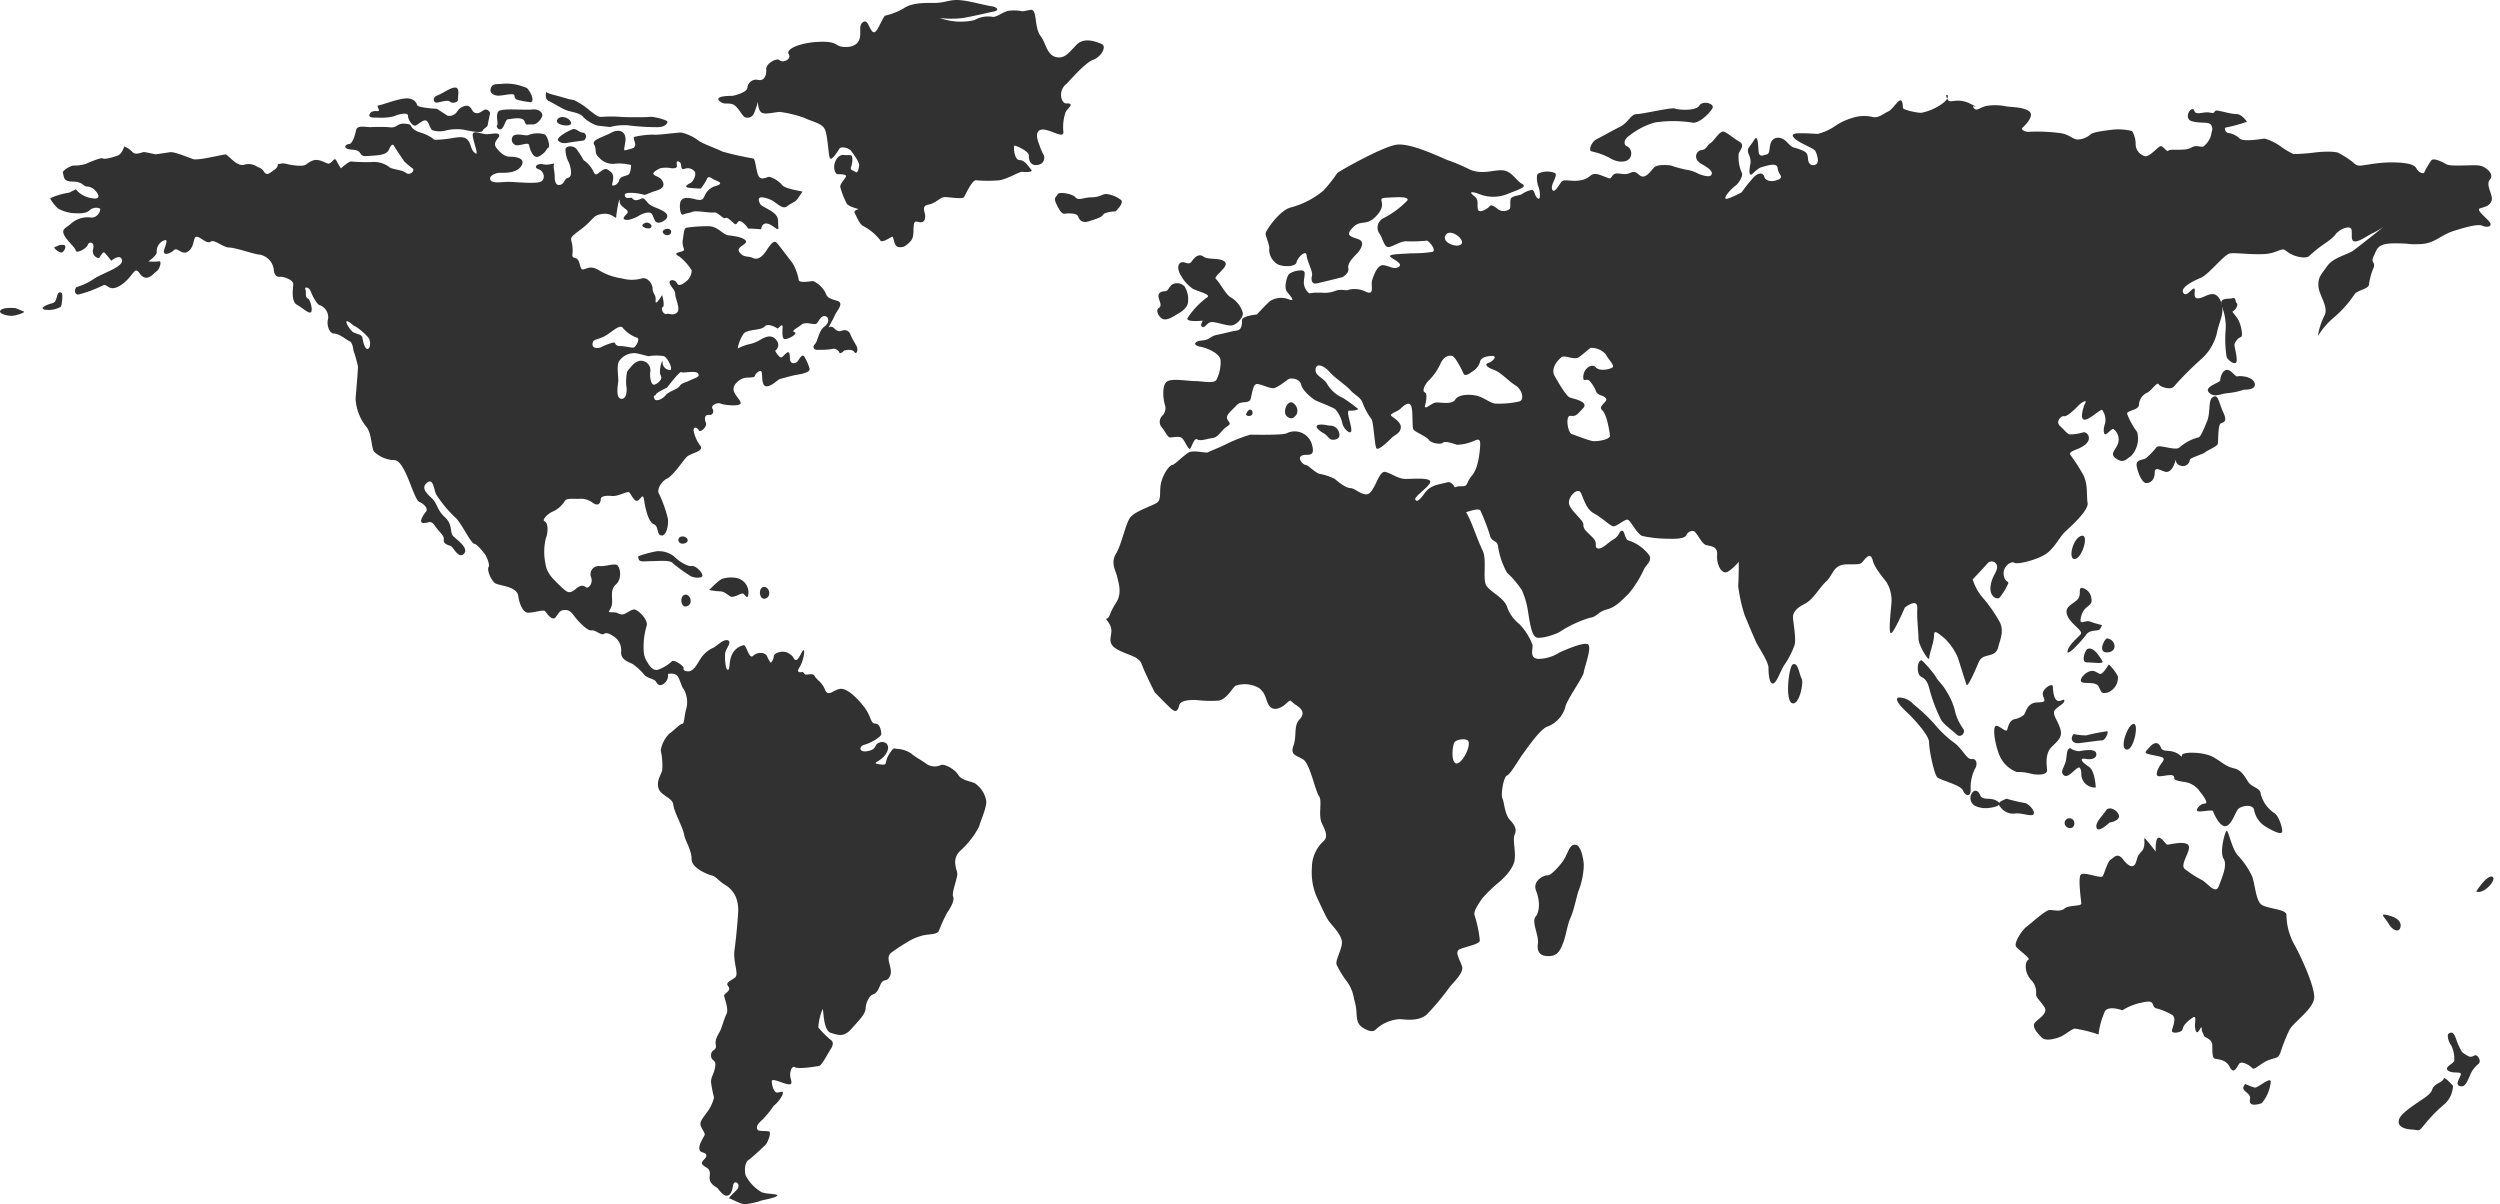 <svg width="382" height="184" viewBox="0 0 382 184" fill="none" xmlns="http://www.w3.org/2000/svg"><path d="M9.383 44.721c-.914-.361-.446 1.393-1.361 1.605-.915.213-2 .755-1.266.968.87.17 1.774.02 2.542-.425.181-.33.362-2.041.085-2.148zm-7 2.36c-1.064-.106-2.18 0-2.362.425-.18.425 1 .755 1.724.755.723 0 2.18-.542 1.915-.648l-1.277-.532zm6.001-9.344c-.362.128.638.861 1 .861.361 0 1-1.18.276-1.18-.723 0-.362 0-1.276.32z" fill="#323131"/><path d="M11.575 28.925l.543.542a4.151 4.151 0 002.276.86c.82.107.82-.541.181-1.18a1.745 1.745 0 00-1.372-.648c-.543-.106-.628-.754-2.128-.754s-1.277-.85-1.458-1.287c-.18-.435 1.394-1.265 1.756-1.158a6.122 6.122 0 001.702-.245s2.362-1.063 2.639-.85c.276.212 1.638-.213 2.276-.436.639-.223 1-1.393 1-1.393.477.197.908.49 1.266.861.458.532 1.458 0 1.735 0 .276 0 1.776.351 1.776.351l2.202-.33c.734-.106 2.841.84 3.575 1.064.734.223 4.543-.723 4.915-.723.373 0 1.713 1.924 2.851 1.573a2.31 2.31 0 012.054.35 1.586 1.586 0 011 .756c.447.648.904.106 1.543-.32.638-.424.542-.87.542-.87l.553-.097c.543-.116.905.213 2.447.32 1.543.106 1.192-.32 2.277-.755 1.085-.436 2.128.531 2.553.435.426-.095.82-.967 1.064-.542.245.425.734 1.286.734 1.286s1.181-1.063 1.543-1.063c1.026.09 2.056.122 3.085.096a3.96 3.96 0 012.65.66c.542.541 1.904.424 2.638.967.734.542 1.447-.426 1.064-.649-.446-.325-.869-.68-1.266-1.063 0 0-1.373-1.977-1.554-2.35-.18-.371-.447-.318-.819.543-.372.861-1.723.85-3.277.967-1.553.117-.542-.86-2.266-.967-1.723-.106-1.064-.861-.553-.861.51 0 .915-1.286 1.064-2.041.149-.755.82-.648 2.128-.542a26.447 26.447 0 012.904 0c1.277.223 1.192-.638 2.458-.532 1.266.107.638.32 1.361.861.724.542 1.192.425 2.192.968 1 .542.638.531 1.064.637a17.51 17.51 0 002.915-.318c.904-.107 1.638-.213 2.128.425.49.638.372 1.403 1.064 1.934.691.532-.373-1.934-.373-2.785 0-.85 1.277-.117 2.128-.117.851 0 1.724-.319 1.915.117.192.436-1.191 1.063-.372 2.041.819.978 1.372 1.287 2.127 1.287.756 0 2.362.212 1.639 1.392-.724 1.18-2.639 1.063-3.277 1.063-.638 0-1.723.436-1.457 1.063.266.628 1.734.32 2.734.32s4.096.329 4.904 0c.809-.33.639-1.606-.266-1.925-.904-.319-.18-.967.724-.755.904.213 1.82-.33 1.638 0-.18.33.096 1.063.096 1.935 0 .872.277 1.393.904 1.18.628-.213.532-.925 1.16-1.063.628-.138.479-1.329.117-2.296a4.41 4.41 0 01-.543-2.041c.086-.542 1.064-.649 1.639-.117a13.91 13.91 0 011.127 1.754 4.722 4.722 0 011.458 1.616c.362.86.457.637 1.18.106.724-.531.916-.436 1.554.106.639.543.181 1.605.181 1.935 0 .33.904 0 1.064-.648.16-.649.915-.638 1.372-.861.458-.224.447-1.5.447-1.5a7.338 7.338 0 00-2.362-.212 2.737 2.737 0 01-2.457-.861c-.904-.755-.362-1.297-.82-2.041-.457-.744 1.458-1.18 2.639-1.828 1.18-.649 2.362-.213 2.128 1.392-.234 1.605-.458 1.403.904 1.063 1.362-.34-.085-1.722.553-1.828.926-.21 1.87-.32 2.82-.33.542.117 3.542-.319 4.255-.319a6.914 6.914 0 012.724 1.287c.819.542 3 1.286 3.553 1.615a46.79 46.79 0 004.724 1.063c.362.107.362 1.393.734 2.467.372 1.073 1.362.33 1.723.33a4.177 4.177 0 012 1.285c.362.532 3.096.968 3.096.968s-.638.956-.904 1.286c-.266.33-.915.532-1.457.967-.543.436-1.181-.106-1.915-.648-.735-.542-2.001-.861-2.277-.649-.277.213-.085.649.096.979.18.33 1.361.744 2.127 1.392.766.648.543 1.286.628 2.126.085.84-.723-.33-1.638-.542-.915-.213-.99.861-.99.861s-1.191-.106-1.734-.106c-.542 0 0 0-1-.861s-.819.542-1.362.106c-.542-.436-1.064-1.063-1.372-.85-.309.212-1.181-.968-1.724-.861-.542.106-2.734-.33-3.276-.107-.543.224-1 .213-1.458.425-.457.213-.638-1.498-.362-2.04.277-.543.915-.638 2.128-.32 1.213.32 1.277 0 1.543-.542a2.592 2.592 0 011.819-1.498c1.277-.436-.085-.755-.457-.968-.373-.212-.82-.648-1.064 0a6.77 6.77 0 01-.915 1.393s-.724 0-1.724-.107c-1-.106-.276-.531.181-.754.458-.224 1-1.5.543-1.818a1.32 1.32 0 00-1.458-.33c-.819.224-.266-.754-.819-1.063-.553-.308-.362.223-.362.649 0 .425-.819.319-.819.319a4.515 4.515 0 00-1.723 0c-.458.223-1.277.648-1 .967.276.319 1.18.33 1.457 1.286.277.957-1.192 1.19-1.458 1.297l-1.372.532a8.516 8.516 0 00-2-.32c-.904 0-1.181.107-1 .532.18.425.638.213.915.213.276 0 .266.542 1.064.33.798-.213.638-.543 1.372.318.734.861 1.458.755 2.639 1.51 1.181.755-.234 1.658-.873 1.658-.638 0-.638-.638-1-1.286s-1.82.106-1.82.106a5.164 5.164 0 01-1.818.755c-.639 0-1.064-.106-.277-.861s-1.032-.914-1.032-1.988c0-1.074-.521 1.828-.521 2.37 0 .543-.575-.648-2.128-.435-1.553.212-1.277.86-3.277 2.36-2 1.499-1.479 1.158-1.298 2.551.181 1.393-.34 1.637.479 1.85.82.212.543 1.828 1.18 1.722.64-.107 1.065-.649 2.373.106a9.005 9.005 0 003.5 1.254 5.632 5.632 0 003.118 0c.819-.212 1.606.83 1.606 1.584 0 .755.553.861.458 1.829-.096.967 1-.861 1-.861s.457 1.616.096 1.828c-.362.213.085 1.18.542 1.063.458-.117 1.064.32 1.638-.223.575-.542-.276-2.126-.276-2.785 0-.66-.543-.968-.819-1.616-.277-.648.734-.755 1.064-.106.329.648 1 .106 1.638-.426.394-.404.619-.944.628-1.51a7.965 7.965 0 00-1.905-2.125c-.819-.425-.457-.532.362-.755.819-.223 0-.531.181-1.711.181-1.18.181-1.935.638-1.935a22.388 22.388 0 013.458-.213c1.362.107 2 1.287 2.915 1.393.915.106 2.362.319 2.638.861.277.542-1.617.872-.978 1.733.638.86 1.34.52 1.978.84.639.318 1.362.106 2.181-1.18.82-1.287 1.181-1.393 1.458-1.18.277.212 2 2.572 2.458 3.114.482.813.814 1.706.978 2.637.096.531 1.841.159 2.203.159a4 4 0 011.904 1.828c.191.638.553.85 1.734 1.18 1.181.33 0 1.5-.277 2.127-.276.627-.446.86-.819 1.605-.372.744 0 0 .458.319.457.318.638.754 1.361.542a.964.964 0 01.84-.008.963.963 0 01.522.656c.277.638.639 1.18.915 1.712.277.531 0 1.403-.362.86-.361-.542-1.542-.212-1.542-.212s-.553.638-.734.319a.947.947 0 00-1.181-.532c-.663.091-1.332.127-2 .107-.734.106-1-.436-.553-.861.446-.425.553-2.041 1.457-2.69.904-.648.638-1.605 0-1.605s-.904.967-1.266 1.18c-.362.213-1.617-.393-2.245.138-.627.532-1.67.936-1.064 1.148.607.213-.915 1.063-1.457 1.063-.543 0-.362-1.392-.362-1.934s-.734.33-.734.33-1.447-.968-2-.33c-.553.637-2.511.372-3.192 1.063-.48.69-.8 1.477-.936 2.306a7.904 7.904 0 011.628-.637 5.208 5.208 0 001.915-.755c.904-.532 1.819-.744 2.457.223a1.052 1.052 0 01.021 1.2 1.07 1.07 0 01-.297.299c.169.37.416.7.723.967.372.213.458-.212 1.064-.648.606-.436.362.86.553 1.286.192.425.819.436 1.181-.106.362-.542.628-.957.904-.638a7.44 7.44 0 01.82 1.818c.276.755-1.905.978-2.277 1.063-.372.085-2.128.531-2.362.638-.234.106-1.181 1.063-1.915 1.063s-.628-1.287-.723-2.041c-.096-.755-1 .106-1.064.436-.064.329-.905.212-1.543.318-.638.107-1.723.861-1.723 1.712 0 .85 1.276 1.786 1.064 2.222-.213.435-2.384.255-3.011 0-.628-.255-1.554.319-1.277.754.277.436.085 1.063-.543.968-.627-.096-.734.638-.457 1.18.277.542-.819 1.605-1.064 1.18-.245-.426-.819-.649-.819 0 .16.87.524 1.69 1.064 2.391.542.861-1.532 1.063-2.128 1.69-.596.628-2.064 2.85-2.968 3.275-.905.425-1.671 1.775-1.224 2.37a19.194 19.194 0 011.277 3.54c.277.755-.096 2.902-.915 2.796-.819-.106-.362-1.392-1.18-1.722-.82-.33-1.267-2.307-1.458-3.55-.192-1.244-.362-.543-.905-.107-.542.436-1.064-.86-1.362-1.18-.297-.319-1.627.627-2.712.521-1.086-.106-1.66.117-1.66.447 0 .329-.181 1.286-1.181.637a2.917 2.917 0 00-2.181-.638c-1 0-1.915-.116-2.128.32a4.318 4.318 0 01-1.819 1.605c-.638.223-1.82 1.297-1.266 1.51.553.212.543 1.721.18 2.572a8.762 8.762 0 00-.063 3.88c.18 1.51 1.277 2.466 2.277 3.433 1 .968 1.362 1.297 2.362.436 1-.86 1.361-.33 1.638-.213.276.117 1-.542.723-1.509a1.252 1.252 0 011.15-1.775c.819.117 2-.32 2.638-.213.638.106 1 2.126 0 3.008-1 .883-.458 2.127-.638 3.115-.181.989-.937 1.159.042 1.159.979 0 .723.212 1.362.319.638.106 1.276-.638 1.915-.744.638-.107 2.266 1.605 2 2.466a10.984 10.984 0 00-.457 3.763c0 .697.224 1.374.638 1.935.18.425.904 1.392 1.723.967a5.822 5.822 0 001.915-1.19c.277-.426 2 .754 1.82 1.063-.181.308.638.637 1.18.318.543-.318.82-.861 1.362-1.722a4.488 4.488 0 011.915-1.722c.458-.106 1.543-1.392 2.277-1.18.734.213-.277 1.297-.372 1.935-.096.638 0 2.477.372 2.583.372.106.181-1.297.628-2.264a2.577 2.577 0 011.83-1.499c.446 0 .808 2.254 1.446 1.616.639-.638 1.915-.542 2.128.106.141.345.327.671.553.968a1.54 1.54 0 00.458-.968c0-.542 1.447-1.063 2.362-.436.915.628.542.861 1 .968.457.106.904-1.393 1.181-1.5.276-.105 0 1.712-.639 2.68-.638.967.543.648.543.648l.277.319c.276.33 1.18-.319 1.542.33.362.648 1.064.85 1.553 2.041.49 1.19 1.171.127 2.256-.085 1.085-.213 2.66 1.371 3.745 2.763 1.085 1.393.936 2.53 1.691 2.53.756 0 .915 1.18.915 1.606 0 .425-1.638 1.392-2.553 1.615-.915.224-.904 1.287.553.968 1.458-.319.809-.968 1.724-1.297.915-.33 1.819.436 1 1.722s-2.458 1.393-1 1.605c1.457.213.638-.212 1.457-1.499.819-1.286.724-.861 1.277-.861a4.254 4.254 0 012.181.755c.457.425 1.628 1.063 2.362 1.605a2.23 2.23 0 002.128.106c.542-.212 2.127.649 2.638 1.51.511.861 1.915.967 2.543 1.286a4.095 4.095 0 011.734 2.69c.096 1.063-1 3.327-1.064 3.869a13.188 13.188 0 01-2.904 3.753c-1.362 1.286-.543 2.795-.458 3.433.085.638-.904 3.009-.638 3.551.266.542-.362 1.711-.905 2.466-.484.904-.91 1.838-1.276 2.796-.362.638-1.543.425-2.639.744a8.592 8.592 0 00-1.638.648 29.884 29.884 0 00-3 1.935c-1.064.861.361 2.36-.181 3.54-.543 1.18-.99.127-1.543 1.52-.553 1.393-.915 1.169-1.372 1.488a3.184 3.184 0 00-.819 2.041c-.086.861-1 1.722-2.128 3.009-1.128 1.286-1.915 1.063-3.192.648-1.277-.414-1.064-4.082-1.276-3.55a8.562 8.562 0 00-.628 2.721 12.83 12.83 0 001.904 1.903c.458.319.362.85 0 1.392-.362.543-1.362 2.477-1.734 2.573-.372.096-3.192.542-3.724.223-.532-.319-.819.755-.734 1.393.085.638.554 1.392-.447 1.18-1-.213-2.372-.968-2.372-.426 0 .543.277 1.712.819 1.712.543 0 1.064-.425.819.329a4.81 4.81 0 01-1.361 1.712 15.046 15.046 0 01-1.724 2.126c-.915.755-.915 1.18-.734 1.51.181.329 1.543.106 1.819.318.277.213-.276 1.723-.638 2.041-.362.319-1.904 1.829-2.543 2.254-.638.425-.638 1.722-.457 2.371a6.307 6.307 0 002.457 2.572c.82.319 2.543.213 2.362.532-.181.319-2.128.648-2.447.754-.797.281-1.626.463-2.468.543-.723 0-2.128-.861-2.362-.861-.234 0 .192-.436 1.064-1.287.872-.85-.362-1.828-.542-.648-.181 1.18-.554 1.499-1.001 1.499-.446 0-1.063-.744-1.276-1.063-.213-.319-1.458-.638-1.277-1.924.181-1.287-.542-1.191-1.064-1.723-.521-.531.724-.967.543-1.509-.181-.542-1-.213-1.064-.967-.064-.755.734-1.818.819-2.126.085-.309-.542-.968-.638-1.51-.096-.542.372-1.063 1-1.935a5.951 5.951 0 001.064-2.253 18.21 18.21 0 01-.458-2.36c0-.861.458-1.18.639-2.36.18-1.18-.639-.755-.639-1.722 0-.968.915-.649.734-1.605-.181-.957.447-1.616.724-2.265.276-.648.542-1.711.915-2.466.372-.755-.373-2.466-.373-2.796 0-.329 1.181-.744.639-1.392-.543-.649.478-.861 1.064-1.393.585-.531-.383-2.37-.107-4.252.277-1.882.543-5.315.543-5.592a5.438 5.438 0 00-.362-2.466 4.116 4.116 0 00-1.638-1.828c-.639-.319-1.458-1.297-1.915-1.393-.458-.095-3.192-1.063-3.192-2.519 0-1.456-.979-2.753-1.16-3.816-.18-1.063-1.542-3.445-1.638-4.518-.096-1.074-2-1.393-2.277-2.573-.276-1.18.405-1.945.585-2.7a10.343 10.343 0 00-.223-2.998 4.524 4.524 0 011.372-2.625c.543-.33 1.543-1.446 1.905-1.446.362 0 .276-1.191.638-2.371a3.963 3.963 0 00-.457-3.008c-.266-.213-.543-1.605-1-2.03-.458-.426-1.362-.224-1.362-.224a1.552 1.552 0 01-.639 1.51c-.819.531-1-.106-1.276-.436-.277-.33-1.266-.425-1.724-.967a8.52 8.52 0 00-1.734-1.606c-.542-.329-1.872-.605-1.777-1.892a2.507 2.507 0 00-1.063-2.296c-.362-.223-1.064-.755-1.543-.436-.479.32-1.277-.638-1.915-.531-.638.106-1.904-1.287-2.362-1.829-.457-.542-.82-1.286-1.638-1.286-.82 0-.905.319-1.447 1.063-.543.744-1.373-.542-1.639-.86-.266-.32-1.606.212-2.606.212-1 0-1.458-2.052-1.49-2.466-.138-1.606-2.915-1.616-3.553-2.042-.638-.425-1.277-2.04-1-2.466.277-.425-.458-1.828-.458-1.828s-1.265-1.722-1.723-1.722c-.457 0-1.915-3.009-2.734-3.86a18.801 18.801 0 01-3.128-3.752c-.362-.967-.457-2.466-1.362-1.722-.904.744-.191 1.51.724 2.36.915.85.723 1.722 2 2.902 1.277 1.18.723 2.37 1.277 2.902.553.532 2.457 1.829 1.638 2.69-.82.86-1.638-1.063-2.01-1.19-.373-.128-1.182-.32-1.065-.958.117-.637-.734-1.19-1.362-2.126-.627-.935-.915-.425-1.734-.425s-.085-1.18.362-1.722-.447-1.286-1-1.499c-.553-.212-1.309-2.764-2.021-4.273-.713-1.51-1.267-2.254-2.128-2.126a4.97 4.97 0 01-2.681-1.19c-.543-.437-.373-2.84-1.287-3.913a7.437 7.437 0 01-1.628-4.252c.085-1.18.361-4.188.361-4.943a19.282 19.282 0 00-.702-2.498c0-.319-.212-1.255-.574-1.36-.362-.107-1.543-1.17-2.362-1.17-.82 0-1.192-1.52-.915-2.275a1.998 1.998 0 00-1.202-2.041c-.458 0-1.181-1.403-1.458-2.126-.276-.723-1-.744-.819-.319.18.425-.085 1.18.362 1.393.447.212.819 1.934.457 2.126-.361.191-1.18-.638-2.128-1.18-.946-.542-.542-2.68-.542-3.19 0-.51-1.277-1.062-1.82-1.062-.542 0-1.063.106-1.18-1.287a2.657 2.657 0 00-2.277-2.126c-.543 0-3.607-1.063-4.521-1.063-.915 0-2.298-1.329-2.841-.893-.543.436-1.553-.755-2.128-.755-.574 0-.255 1.468-1.255 2.212-1 .744-1.66-.702-2.203-.17-.542.531-1.904 1.063-1.457-.213.447-1.276.457-1.51-.266-1.18a1.818 1.818 0 00-.915 1.722c0 .532-1.277 1.393-1.277 1.393a8.082 8.082 0 001.639 0c.457-.107.096 1.18-.362 1.498-.457.32-1.064 1.18-1.82.968-.755-.213-.818-.968-1.276-1.063-.457-.096-.947 1.392-2.585 2.35-1.639.956-1.873-.416-2.5-.097a19.503 19.503 0 01-3.734 1.404c-.82.106-.639-1.18-.181-1.18a9.78 9.78 0 002.638-1.297c.458-.32 2.458-1.18 3-1.5.543-.318 1.458-.86 1.064-1.509-.393-.648-1.553.33-1.553.33s-.787-1.031-1.043-1.244c-.255-.212-.819.85-.819.85a1.064 1.064 0 01-.904-1.392c.266-1.18-.639-1.18-.82-.638-.18.542-1.712 1.393-1.84.861-.128-.531-1.457-1.605-1.82-2.466-.361-.861.362-.967 1.182-1.722a3.852 3.852 0 013-.85c1 .106 1.638-1.297 1.277-1.404a1.512 1.512 0 00-1.554.32c-.542.541-1.904.435-1.904.435a5.94 5.94 0 01-2.82-.69 5.017 5.017 0 01-1.276-1.606 10.788 10.788 0 012.915-.861l1-.51zm83.324 32.007c.904.117.904-1.392.819-1.828-.085-.436-.085-2.254.277-2.572.361-.32.819-1.244 1.819-1.404a1.45 1.45 0 011.519 1.06c.06.216.067.443.023.662-.095.968.181 1.935.543 1.935.362 0 1.458-.755 1.064-1.392-.394-.638.277-2.796.277-2.041a1.156 1.156 0 001.181 1.18c.457-.107-.458-2.042-1.064-2.127a7.381 7.381 0 00-2.128 0c-.277.107-1.82-.542-2.553-.435a2.78 2.78 0 00-2.128 1.297c-.362.86 0 2.466-.085 3.104-.085.637-.383 2.455.436 2.561zm5.096 0c.202.49 1.181.107 1.723-.542.543-.648 1.734-.85 2.128-1.392.394-.542.638-.425 1.543-.861.904-.436 1.638-.532 1.276-1.063-.361-.532-2.276 0-2.542-.213-.266-.212-2.192 2.36-2.192 2.36s-1.628.755-1.723 1.063c-.096.308-.49 0-.203.648h-.01zm-9.458-8.27c0 .585.904.649 1.447.319a8.518 8.518 0 011.734-.638c.362-.106.18.532 1 .532.82 0 1.82.319 2.128.223.308-.096 1.064-1.403.447-1.51a4.873 4.873 0 01-2.128-1.498c-.543-.649-1.82.86-3 1.392-1.181.532-1.628.32-1.628 1.18zm-37.343-3.54c-.744-.297.266 1.286.724 1.605.457.32 1.372.33 1.457.862.085.531.362 1.828.82 1.722.457-.107.457-1.287.095-1.722a9.138 9.138 0 00-2-1.723c-.234 0-.787-.638-1.096-.744z" fill="#323131"/><path d="M98.176 34.367c-.245.33 1.064.787 1.33.362.265-.425-.724-1.148-1.33-.362zm3.521.649c-.968.319-.064 1.148.543.86.606-.286.298-1.147-.543-.86zM56.45 17.55c-.128.436.543.425 1.33.425a7.975 7.975 0 002.436-.212c.362-.213 2.128-.723 2.128-.075 0 .649.723 1.648 1.149 1.5.425-.15 1.277-1.064 1.702-.713.426.35.479 1.223.905 1.435a3.62 3.62 0 002.127 0 7.102 7.102 0 012.734-.074c.66.149 2.607.574 2.788.149.18-.426.723-.51.787-.936.064-.425.362-1.796.362-1.796s-.362-.776-.968-.426c-.607.351-.798.574-1.34.426-.543-.15-.543-1.287-1.511-1.064-.969.224-1.16.85-1.458 1.138a1.426 1.426 0 01-1.213.361c-.245-.138-1.638-1.063-1.638-1.063s-2.915-.138-3.032-.574c-.117-.435-.607-1.148-1.937-.999-1.33.149-3.638 1.063-4.01 1.063-.373 0 .425.861-.054.861-.478 0-1.106-.074-1.287.574z" fill="#323131"/><path d="M66.759 14.616c-.702.266-.543 1.063-.064 1.063.479 0 1.702-.51 2.064-.149.362.362 1.277.075 1.213-.287-.064-.361.362-1.796-.362-1.86-.723-.064-1.755.797-2.851 1.233zm8.191-.936c-.095.511.48.936 1.214.936s2.298-.436 2.415-.074c.117.361 0 .638.798.787.556.133 1.122.228 1.691.287.49 0 .309-.936-.117-1.584-.425-.649-.308-.564-1.393-.925a7.178 7.178 0 00-2.958-.287c-.681.074-1.468-.139-1.65.86zm1.214 3.339c-.468.467 0 1.924-.192 2.073-.191.148.064.786.553.648.49-.138.724-1.51 1.064-1.51.34 0 2.245-.5 2.554.287.308.787.298.426 1.149.5.85.075 1.521-1 1.574-1.36.053-.362-.425-1.064-1.574-.925-1.15.138-4.692-.255-5.128.287zm2.245 3.752a.882.882 0 00.478 1.425c.67.074 1.82-.5 1.937-.064.117.436.553 2.36 1.638 1.711 1.085-.648 1.064-1.212 1.34-1.286.277-.074-.063-1.648-.542-2.01a3.769 3.769 0 00-2.49.075c-.425.224-1.702-.35-2.361.15zm6.851.638c.064.202.543.574 1.33.436.787-.138 1.936-.287 2.49-.362.553-.074.67-1.148 0-1.211-.67-.064-1.064-.723-1.628-.51-.564.212-2.34 1.147-2.192 1.647zm-.149-3.009c-.255.755 2.436 1.149 2.128.288-.309-.861-1.862-1.138-2.128-.287zm.447-3.646c-.766-.223-2.064-.5-2.064-.723 0-.223-.362 1.063.308 1.372.67.308 1.756.999 2.543 1.36.787.362 2.309.426 2.788 1.138a5.533 5.533 0 002.127 1.286l1.947.223a8.516 8.516 0 012.724-.265c1.527.199 3.066.295 4.606.287 1.16-.064 1.341-.5 1.458-.787.117-.287-2.128-.861-2.67-.787-.543.075-3.639.075-4.543 0a17.519 17.519 0 00-2.798 0c-.724.075-1.266-.574-1.82-.924a10.37 10.37 0 00-2.478-1.648c-.734-.106-.607-.106-2.128-.532zm76.089 14.894c-.244.478-.723.5-.244 1.498.478 1 .851 1.574 1.276 1.51.426-.064 1.883-.149 2.064.425.181.574.671 1.063 1.703.712 1.031-.35 1.872-.563 2.127-.999.256-.436 1.883-.5 1.883-.5s1.33-1.222.851-1.722a4.501 4.501 0 00-2.191-.924c-.543-.075-1.064.5-2.298.5s-2 .573-2.49 0c-.489-.575-2.5-.862-2.681-.5zm-51.673-14.181c.671.574 1.064.223 1.894.435.83.213 1.489 1.786 1.936 1.999a1.066 1.066 0 001.33-.425c.281-.624.505-1.271.67-1.935 0 0 0 1.435.66 1.712.66.276 2.33-.213 2.777-.139a17.5 17.5 0 013.766.936c.723.425 2.5.712 3 1.647.5.936.553 4.146.83 4.508.277.361 1.213-1.148 1.436-1.5.224-.35 1.394-.148 1.777.352s1.277 1.722 1.223 2.221c-.053.5-.223 1.287-.553 1-.33-.287-.894-.213-.67-.787.223-.574.33-1.786-.107-1.786h-.829s-.841-.287-1.394.787c-.553 1.073-.106 2.126.277 2.126s1.276 0 1.276.287-.936 1.148-.883 1.647a12.23 12.23 0 001 2.573c.213.361 1.383.723 1.713.787.33.063-.777.148-.5.648s.724 1.712 1.33 1.999a7.96 7.96 0 012.553 2.126c.224.563 1.554-.436 1.83-.51.277-.075.224 1.509 1 1.583.777.075 1.064-.149 1.724-.797.659-.648.489-1.499.553-2.126.064-.627 0-1.137.713-.925.713.213 1.064-.149 1.064-.86 0-.713-.66-1.574.5-1.787 1.159-.212 1.776-1.148 2.5-1.148.723 0 2.713.362 2.936 0 .224-.361 1.17-2.498 1.777-2.572 1.217.108 2.442.108 3.66 0 1.436-.277 3-1.35 3.489-1.287.49.064 1.724.075 1.33-.35-.394-.426-.947-1.446-1.777-1.446-.829 0-.978-2.211-.755-2.211.223 0 2.245.85 2.192 1.562-.054.713.329 1.648 1.446 1.361a1.067 1.067 0 00.893-1.15 1.061 1.061 0 00-.18-.498 10.797 10.797 0 01-.606-1.498c-.224-.5-.755-2.073.415-2.222 1.17-.15 3.351 1.499 3.298.361a6.98 6.98 0 01.33-3.008c.34-.649 1.064-1.063.67-1.287-.394-.223-.883.287-1.277-.786a2.123 2.123 0 01.777-2.296c.447-.425 2.777-3.19 4.053-3.657 1.277-.468 2.128-2.073 1.266-2.424-.861-.35-2.659-1.063-3.819.138-1.16 1.202-1.83 2.222-3.192 1.86-1.361-.36-1.532-2.253-2.287-3.188-1.064-1.414-.436-4.253-1.596-3.997l-1.17.212a6.228 6.228 0 00-2.202-.074c-1.064.287-1.83 1.063-2.458.903a4.109 4.109 0 00-2.681.51 9.4 9.4 0 01-5.319-.329c1.2.155 2.416.155 3.617 0 1.319-.223 3.543-.755 4.628-.978 1.085-.223.308-.69-.117-.776-1.405-.191-3.532-.872-5.213-.978-1.32-.085-2.128.393-3.49.436-1.692 0-3.702-.064-5.022.893-.868.488-1.804.846-2.776 1.063-.671.861-1.277 3.008-1.883 2.434-.607-.574-.724-1.998-1.5-1.424-.777.574 0 1.998-.724 3.008-.723 1.01-2.553.85-3.106.5-.554-.351-1.064-.649-3.32-.5-2.255.149-4.66 1-4.16 1.86.5.862-1 1.361-1.383.925-.383-.436-2.127.5-2.053 1.361.075.861-.277 1.86-1.223 1.648a1.344 1.344 0 00-1.497.654 1.35 1.35 0 00-.163.558c-.064.722-2.128 1.222-2.33 1.222-.202 0-2.883-.032-1.894.819zM97.537 84.989c-.095 1.063.82.754 1.915.754 1.096 0 3.001-.212 3.362.32a22.004 22.004 0 002.511 1.828c.447.425 1.904.531 2 .106.096-.425-1-1.616-1.638-1.51-.639.107-2-.743-2.724-1.498a3.82 3.82 0 00-2.638-.755c-.948.176-1.88.428-2.788.755zm6.639-3.009c-.83.107-.638 1.287.362 1.064 1-.224.457-1.18-.362-1.063zm.457 8.898c-.829.18-.638 2.126.362 1.743 1-.382.458-1.924-.362-1.743zm12.012-1.18c-.841.17-.639 2.126.362 1.743 1-.382.457-1.924-.362-1.743zm-8.277.446c.536.115 1.08.186 1.627.213.639 0 1.064.436 1.554.755.489.319 1.542-.425 1.904-.425.362 0 .819 1.286.915-.117a2.278 2.278 0 00-1.819-2.254 4.526 4.526 0 00-2.128.106c-.511.107-2.053 1.722-2.053 1.722zm76.227-21.037c.362-.213 1.82-.755 2.639-1.18a23.456 23.456 0 013.819-1.51c.362 0 4.915.107 5.554-.212a2.732 2.732 0 013.227.584c.267.287.469.628.592 1 .723 2.36-.819 1.424-1.543 1.85-.723.425.266 1.403.628 1.403s1.638 1.392 2.277 1.392a8.221 8.221 0 012.181.755s1.542 1.393 2.372 1.393c.83 0 2.203 1.669 3.107.595.904-1.074 1.34-3.285 2.255-3.062.915.224 1.915 1.064 3.096 1.064s3.362-.213 3.724.318c.362.532-2.458 2.36-2.277 2.796.181.436.553.32 1.468-.967.915-1.286 2.266-1.286 3.362-1.616 1.096-.33 1.639 1.722 1.819 2.36.181.638 1 1.828 1.639 3.189.638 1.36 1.266 3.327 2 4.826.734 1.499-.085 4.529.638 5.485.724.957 2.639 1.818 3.085 3.105a5.748 5.748 0 001.915 2.689 9.26 9.26 0 012.001 3.189c.085.638-.543 2.041.904 2.126a6.088 6.088 0 003.192-.967c.457-.213 4-1.829 4.457-1.18.458.648-.638 3.433-.723 4.188-.085.755-2.734 4.401-2.83 5.368a4.552 4.552 0 01-2.628 2.902c-1.064.213-3.096 3.19-3.83 4.189-.734.999-1.904 3.114-2.458 3.327-.553.213-.957 3.072-.691 3.497.266.426.33 2.414 1.149 3.275.819.861 1.064 1.498.723 2.253-.34.755.192 2.466 0 3.859-.191 1.393-1.723 2.796-2.127 3.189a22.623 22.623 0 00-2.82 2.69c-.734 1.063-1.361 2.041-1.181 2.572a18.67 18.67 0 01.809 3.87c-.085.648-2.5.978-3.192 1.403-.691.425.319 1.818.5 2.679.181.861-1.276 2.264-1.904 3.008a37.596 37.596 0 01-3.553 4.252c-1.181.967-2.884.776-4.064.67a5.852 5.852 0 00-3.575 1.477c-.458.543-1.064.436-2-.106-.936-.542-1-1.286-1.064-2.466a7.637 7.637 0 00-.362-1.935 5.981 5.981 0 00-1.064-2.679c-.598-.77-1.114-1.6-1.542-2.477-.458-.648.84-2.476.744-3.656-.095-1.18-1.659-2.573-2.127-3.328-.469-.754-1.373-2.785-1.735-3.54a9.463 9.463 0 01-.723-4.4 5.477 5.477 0 011.745-4.051c.723-.648.436-1.424-.202-2.721-.639-1.297.095-3.434-.458-4.188-.553-.755-1.383-4.943-2.394-5.592-1.01-.648-2.053-.638-1.51-2.126.542-1.488 0-3.008.904-3.976.904-.967.457-1.605-.543-2.253-1-.649-.638-.968-1.457-.213-.819.755-1.915 1.18-2.543.425-.628-.754-.457-1.934-1.638-2.795a4.344 4.344 0 00-3.543-.351c-.447.223-1.372 2.126-2.649 2.285a17.926 17.926 0 01-3.458-.106c-1.266 0-2.362.106-2.542.861-.181.755-.458 1.18-1.277.425-.819-.755-2.458-2.466-2.458-2.466s-1.51-2.966-1.968-4.252c-.457-1.286-2.032-1.329-3.755-2.296-1.724-.968-.734-2.041-.915-3.115-.181-1.074-1.064-1.51-.639-1.616.426-.106.373-.86 1.362-2.36.99-1.499.372-3.114.192-3.975-.181-.861-1.064-2.126-.192-3.54.873-1.414 1.49-4.73 2.213-5.592.723-.86 2.809-1.552 3.873-2.094 1.063-.542.372-1.924.915-3.54.542-1.616 1.361-2.36 1.638-2.36.277 0 1.287-1.063 2.362-1.828.798-.542 2.713.106 3.074-.096zm39.758 44.137c-.245-.468-1.819-.319-2.128.213-.308.531-.542 3.008.277 3.189.819.181 2.298-2.551 1.851-3.413v.011zm16.554 15.882c-1.149-.383-1.277 1.403-2.181 2.583-.904 1.18-1.915 2.126-2.277 2.041-.361-.085-2.362.744-1.734 2.36.628 1.616.553 3.189-.085 3.976-.638.786.543 2.891.362 4.082-.181 1.19.276 1.924 1.553 1.924s1.724-.532 2.266-1.924c.543-1.393.638-2.796 1.181-3.976.543-1.18 1-3.657 1.277-4.252.467-1.237.716-2.547.734-3.869-.096-1.223-.5-2.732-1.096-2.945zm33.023-27.596c-.596.308-1.202 5.474-.106 5.91 1.096.436 1.83-3.189 1.468-3.763-.362-.574-.543-2.583-1.362-2.147zm-76.6-40.066c-.862 0-1.277 1.616-.723 2.126.553.51 1.064.425 1.542-.33a1.375 1.375 0 00-.032-1.07 1.38 1.38 0 00-.787-.726zm-6.894 1.722c-.213.404.723.542.915.106.192-.436-.298-1.286-.915-.106zm10.809 1.828c-.34.234.543.968 1 1.18.458.213.819.861 1.181.968.362.106 1.543 0 1.181-1.063a1.404 1.404 0 00-1.457-1.063c-.266-.022-1.447-.34-1.905-.022zm-21.746-21.696c-.829.16-.915 1.18-1.457 1.18-.543 0-1.181.223-1 .967.181.744.553 1.286 0 1.616-.553.33.096 1.605.819 1.712.723.106 1.553-.532 2.128-.85.574-.32 1.553-.968 1.553-1.936a3.674 3.674 0 00-.553-2.253 1.605 1.605 0 00-1.49-.436z" fill="#323131"/><path d="M180.5 40.097c-.735.287-.458 1.393-.086 1.935a5.826 5.826 0 001.905 2.126c.915.425 2.819.861 2.128 1.286a11.922 11.922 0 00-3.011 3.19c-.192.648 2.372.36 2.372.36s-.542.745-.095.957c.446.213.734-.744 1.457-.744.723 0 2.128.532 2.915.532.787 0 1.904-1.18 1.819-1.924a4.006 4.006 0 00-1.819-2.37c-.819-.426-1.734-2.36-2.277-2.786-.542-.425 2.022-1.86 1.383-2.604-.638-.745-2.564-.298-3.298-.84s-1.361.106-1.819.755c-.457.648-1.032-.085-1.574.127z" fill="#323131"/><path d="M186.5 55.022c-.085-.957-1.905-1.828-3.086-2.041-1.18-.213-1-.85.266-.957 1.266-.106 1.192-.648 2.277-.86 1.085-.213 2.192-.543 3-.65.809-.106.819-.967.819-1.604 0-.638 2.277-.861 2.277-.861s1.277-1.393 2-2.041a3.198 3.198 0 013.011-.213c1 .319-.096-.755-.457-1.297-.362-.542-.096-1.711.181-2.36.276-.648 1.904-.967 2.361-.755.458.213 0 1.18.096 2.041a2.21 2.21 0 00.809 1.404l.734-.107h1.181a4.532 4.532 0 002.127-.297c.905-.33 1.575.074 1.937-.139a3.81 3.81 0 012.723.32c1.362.542.639-.968.915-1.818.277-.85.819-2.36 1.724-2.265.904.096 1.638.755 2.372.224.734-.532-1.372-1.297-1.372-1.616 0-.32 1.734-.32 3.277-.425a20.52 20.52 0 003.191-.213c.724-.223-.553-1.722-.83-1.722-.996.101-1.998.137-3 .106-.904-.106-1.904.649-2.723.861-.82.213-1-1.297-1.458-1.935a1.614 1.614 0 01.543-2.466 13.757 13.757 0 003.638-2.69c.373-.648-1.447-.53-3.191-.435-1.745.096.276.648-1.362 2.583-1.639 1.935-2.458.649-3.734 1.935-1.277 1.286-.362 1.392.819 1.828 1.181.436.191 1.712-.085 2.041-.277.33-1.639 1.5-1.458 2.36.181.861-.915 1.393-.915 1.393s-3.362.86-4 .967c-.638.106-.819-.531-.638-1.18.18-.648-.724-2.126-.82-3.115-.095-.988-1.446.426-1.542 1.063-.096.638-1.82.755-2.82.33a2.683 2.683 0 01-1.361-2.37c.181-.32-.543-1.935-.543-2.36 0-.426 2.128-3.562 3.851-3.987a12.918 12.918 0 004.969-2.562 20.984 20.984 0 002.127-2.69c.352-.318 6.639-3.88 8.916-4.315 2.277-.436 7.266 2.126 8.085 2.381 1.122.397 2.216.866 3.277 1.403 2 .85 3.894-.085 5.171.128 1.276.212 1.925 1.584 2.745 2.02.819.435 0 .744-2.001 1.498a5.756 5.756 0 01-4.457.107c-1.064-.425-1.724-.425-.905.212.82.638.543.968.628 1.935.085.967 1.373.106 1.639-.106.266-.213.276-.649 1.276.106a1.48 1.48 0 001.819.213c.458-.107.096-1.287.362-1.712.266-.425 1.373-.436 1.639-.648.44-.305.935-.522 1.457-.638.543-.117.458.957 1 1.286.543.33.277-1.403.085-1.828-.191-.425-.361-1.605-.085-1.935a3.196 3.196 0 012.639-.106c.457.436-.724 1.722-.458 2.466.266.744.915-.425 1.373-1.063.457-.638 1.446 0 3.085-.319 1.638-.319 1.276-1.392 3-.755 1.723.638 1.277.649 1.83 0 .553-.648 1.543.117 2.543-.319 1-.435 1 0 1.723.436.724.436 1.638-.86 2.011-1.297.372-.436 1.808-.425 2.543-.319a19.46 19.46 0 002.361.649c.673.093 1.322.31 1.915.638 0 0 1.543.648 1.905.212.361-.436-.085-.967-1.458-1.722-1.372-.755-.819-2.03 0-2.126.819-.095.734-.648 1.373-1.063.638-.415 1.446-2.04 2.127-1.722.681.319 1.362.967 2.277 1.499.915.531.085 1.297-.096 1.828a6 6 0 00.458 2.902c.276.32-.277 1.5-1 2.041-.724.542-1.734 1.723-1.458 1.935.277.213 2.458-.967 2.458-.967a20.135 20.135 0 012-2.466c.638-.543 1.277-.543 1.457.106.181.648 1.181.85 2.128.425.947-.425 0-.755-.085-1.722s-1.543-.425-2.372-.213c-.83.213-1.447 1.18-1.724 1.18-.276 0-.276-.637-.085-1.616.192-.977-.372-1.498-.372-2.03 0-.531.276-.542.915-1.616.638-1.073.638.755.723 1.722.085.968.734.543 1.277.426.542-.117.276-1.393.734-2.041.457-.649 1.457-.744 2.362.223.904.967.819.638 1.904 1.063 1.085.425 1.192.542 1.277 1.51.085.967.819 1.062 1.276.744.458-.32.085-1.606-.181-2.03-.265-.426-2.457-1.18-3.191-1.936-.734-.754.362-.754 1.191-.754.83 0 2.362.106 2.362.106a8.127 8.127 0 002.639-1.18 8.809 8.809 0 012.478-1.201 5.762 5.762 0 013.277-.213c.905.213 1.543-.436 2.447-.86.905-.426 2.128-3.19 2.192-.532 0 .34 2.543.85 2.904.744a8.392 8.392 0 002.639-1.063c2.638-1.606.351-2.37 1.361-.861.352.531 1.458-.426 3.373.542 1.915.967 0 0 .543.648.542.649.819-.117 2.127-.33a8.34 8.34 0 012.905.107c.819.106 2.638.106 3.457.755.82.648-.542 2.04-1 2.466-.457.425.734.755 1.064.648a26.645 26.645 0 014.724.213c1.372.213 1.915.967 2.553.967a3.107 3.107 0 002-.754c.362-.426 2.639-.638 3.362-.745a8.632 8.632 0 013.011.213c.382.642.571 1.38.543 2.126a1.934 1.934 0 001.457 1.722c.639.107 1.819-1.297 2.277-1.51.457-.212.989.968 1.266.65.277-.32 2.553.105 3.458-.437.904-.542 1.457 0 1.915-.212a3.274 3.274 0 001.18-1.829c0-.425.362-.744 0-1.392-.361-.649-1.638-.213-3-.638-1.361-.425.054-2.668.447-1.51.234.66 1.458 0 2.362.213.904.213.553-.319 1.011-.319.457 0 2.127.532 3 .532.872 0 1.638 1.18 1.638 1.18a23.33 23.33 0 01-3.096.86c-.542 0-.181.862.277.862a3.19 3.19 0 011.723.86c.639.543 3.458 0 3.82 0 .924.266 1.79.702 2.553 1.287.574.408 1.183.763 1.819 1.063 1.036-.01 2.069-.08 3.096-.212 1.543-.213 3.543-.213 3.905.106.752.395 1.464.862 2.128 1.392.723.755 1.266.436 2.266.33a27.525 27.525 0 012.915-.33c.915 0 3.915-.106 4.457.861.543.968 1.181.755 1.181.755.323-.694.711-1.356 1.16-1.977.362-.319 1.543.212 2.266.638.723.425 4.256 0 5.181.223.926.223 2.192 1.286 1.468 2.126-.723.84.543 2.36.266 3.19-.276.828-1 .966-1.734 1.18-.734.212.734 1.285 1.373 2.04.638.755-.362.968-1 .649-.639-.32-2.277.106-4.362.754-2.086.649-2.915 1.924-5.096 2.03-2.181.107-1.277-.106-4.001-.106-2.723 0-2.649.861-3.191 1.935-.543 1.074.276.861 0 1.722a10.143 10.143 0 00-.724 2.573c0 .755-1.638.86-2.191 1.51a16.67 16.67 0 01-3.001 3.433 12.119 12.119 0 00-2.627 3.008c.167-1.083.501-2.133.989-3.114.734-1.287-.808-3.115-.904-4.508-.096-1.392.457-1.828 1.362-3.114.904-1.287 3.095-1.712 3.978-2.35.884-.638 4.65-3.646 4.65-3.646-.52.365-1.068.689-1.639.967-.915.426-2.01 1.287-2.734 1.287-.723 0-.447-.861-.542-1.722-.096-.861-1.82-.213-2.458.648-.638.861-1.798 1.403-3.075 2.466-1.276 1.063-.904.968-1.723 1.063a4.6 4.6 0 01-2.82-1.063c-.638-.531-1.276.436-3.276.542-2 .107-4.256-.212-5.192-.106-.936.106-3.192 3.19-4.543 3.753-1.351.563-3.096 1.51-2.638 2.264.457.755 1.276-.648 1.638-.648.362 0-.277 1.498.543 1.498.819 0 1.276-.531 2.127-.638.852-.106 1.458.745 1.639 1.935.181 1.19-.362 2.126-.734 3.646a7.686 7.686 0 01-2.362 4.253 49.315 49.315 0 00-4.256 4.252c-.457.648-2.127.106-2.362-.32-.234-.424-1.063.968-1.734 1.287a2.133 2.133 0 00-1.266 1.828c0 .861-1.819.861-1.819 1.393.38 1 .899 1.941 1.543 2.796a3.89 3.89 0 01-.915 3.646c-.819.542-1.171 1.18-2.266.436-1.096-.744-.181-1.18.266-2.36a2.007 2.007 0 00-.639-2.126c-.181-.33-.904.638-1.266.744-.361.106-.361-.967-.095-1.605a2.577 2.577 0 00-.447-2.126c-.277-.107-2.011 1.605-2.734 1.499-.724-.107-.096-2.041.18-2.573.277-.532-.542-.117-1.063.425-.522.542-1.724 1.722-2.181 1.616-.458-.106-1.362.85-.639 1.499.724.648 1.064 1.18 1.458 1.286a7.172 7.172 0 002.128-.319c.446-.106 1.361.755.446 1.722-.915.968-2.808 1.063-2.447 1.712.73.996 1.398 2.037 2.001 3.115.723 1.51.446 3.114.638 4.252.191 1.137-2.639 3.656-3.458 4.411-.819.755-1.638 2.573-3 3.434-1.362.86-4.256 1.605-4.734 1.286-.479-.319-1.734.542-1.639 1.722.096 1.18.724 1.063.724 1.393a10.112 10.112 0 01-1.266 2.126c-.362.531-1.639 0-1.458-1.605.181-1.605 1.064-2.265 1-3.009a.832.832 0 00-.54-.776.83.83 0 00-.917.234c-.543.649-2.277 2.466-2.277 2.466.312.98.806 1.893 1.458 2.69a21.606 21.606 0 012.457 3.433c1.064 1.616.277 3.009 0 4.189-.276 1.18-1.181 1.18-1.904 1.403-.724.223-.915.532-1.192 1.18-.276.648-1.585 3.731-1.766 3.189a732.924 732.924 0 01-1.319-4.156 9.127 9.127 0 00-2-2.903c-1.192-.967-1.639-1.392-1.639-.425 0 .968-.734 2.785-.734 3.434 0 .648-1.638-1.935-1.638-3.008 0-1.074-.266-2.903-.181-4.614.085-1.711-1.904-.117-1.904-.117s-1.681 3.912-2.117 3.912c-.437 0 0-3.53.085-4.816a5.312 5.312 0 00-.724-2.902c-.276-.435-1.819-2.126-2.128-3.327-.308-1.201-.819-.755-1.361-.106-.543.648-.362.638-2.554.638-2.191 0-2.127 1.615-3.191 2.583-1.064.967-2 2.785-3.277 3.433-1.277.649-1.819 1.287-1.819 2.041 0 .755.51 3.19.244 4.252a12.769 12.769 0 01-1.606 3.105c-.638 1.063-1.181 2.795-1.724 2.795-.542 0-.659-1.413-.659-2.381 0-.967-1.543-3.189-1.905-3.965-.361-.776-1.734-4.082-1.734-4.082a24.001 24.001 0 01-1-4.518c.096-.967.096-3.646.096-3.646s-1.458 1.722-2.128 1.605c-.67-.117-1.276-1.286-1.181-2.679.096-1.392-1.064-1.297-1.734-1.51-.67-.212-1.457-2.125-1.904-2.125a.99.99 0 00-1.064.648c-.362.649-2.277.532-2.724.532a19.392 19.392 0 01-4.011-.425c-.819-.32-1.723-2.254-2.18-2.467-.458-.212-1.82 1.18-2.362.968-.543-.213-1.639-1.297-2.82-1.935-1.181-.638-1.542-2.126-2-3.115-.457-.988-2.01.532-1.83 1.605.181 1.074 2.192 2.477 2.192 3.19 0 .712.362.956 1.362 1.924 1 .967.181 1.51.819 1.722.638.212 1.543-.861 2.458-1.393.914-.531.819-1.297 1.276-1.297.458 0 .362 1.403 1.064 1.51a6.46 6.46 0 013.096 2.253c.457.861-.457 1.393-.819 2.126a16.335 16.335 0 01-2.362 3.764c-.915.85-1.915 2.03-3.277 2.36-1.362.329-1.542 1.18-2.638 1.286a18.184 18.184 0 00-4.554 2.126c-.447.33-2.904 1.18-3.638.86-.734-.318-1-2.465-1.266-4.081a12.491 12.491 0 00-.915-3.115 14.058 14.058 0 00-2.277-2.679 11.918 11.918 0 01-1.362-3.975c-.085-1.064-1.064-.649-1.266-1.829a33.419 33.419 0 00-1.372-3.55c-.181-.745-2 .117-2.724.223a1.969 1.969 0 01-1.915-2.37c.181-1.712.915-1.712 1.82-1.712.904 0 .542-.542 1.457-1.616s1.181-3.19 1.266-4.614c.085-1.424-.638-.754-1.362-.531a6.662 6.662 0 01-2.181.425c-.361-.106-1.819-.648-2.127-.319-.309.33-1.82.106-2.181-.436-.362-.542-2.128-1.18-2.362-1.605-.234-.425 0-3.008-.373-3.657-.372-.648-1.17.107-1.627.542-.458.436-1.724.745-1.362 1.064.362.319 1.543.967 1.447 1.817-.096.85-.905 1.063-1.362 1.51-.457.446-2.128 2.126-2.383 1.594-.255-.531-.436-3.954-.713-4.39a10.33 10.33 0 01-1.34-2.413c-.277-.967-1.266-1.297-1.905-2.041-.638-.744-2.457-1.935-3.191-2.796-.735-.86-2.001-1.499-2.128-.425-.128 1.074 1.276 1.286 1.819 2.36a5.192 5.192 0 002.362 2.04c.822.525 1.611 1.1 2.362 1.723a2.812 2.812 0 01-1.362.213c-.638-.107.362 2.317.277 3.061-.086.744-1.192-.276-1.373-1.127a4.758 4.758 0 00-1.064-2.126c-.361-.33-2.734-1.19-3.096-1.403-.361-.213-1.904-1.393-2.127-2.36-.224-.967-1.554-1.063-1.915-.86-.362.201-1.735 1.392-2.373 1.392-.638 0-1.628-.532-2.362-.638-.734-.106-.819 1.392-1.064 2.253-.244.862-1.447.213-2.127.968-.681.755-1.735 1.51-1.458 2.126.277.617.734.648-.085 1.18-.819.531-1.277 1.616-2.128 1.722-.851.106-1.904.532-2.362.213-.457-.32-.819 1.063-1.064 1.392-.244.33-.734-.957-1.18-1.499-.447-.542-1.639-.106-2.001-.212-.361-.107-.734-1.063-1.181-1.51a1.332 1.332 0 010-1.711 1.635 1.635 0 00.447-1.829c-.266-.967-.447-3.114.458-3.54.904-.425 3.096 0 4.181 0s2.968.447 3.277-.223a5.83 5.83 0 00.617-2.987zm34.299-18.869c-.308 1.063 2.128 1.829 2.554 1.063.425-.765-2.064-2.593-2.554-1.063zm-3.085 25.991c.181.436 1.064-.648 1.809-.648.745 0 2.372.33 2.83-.425.457-.755 1.904-.861 3.085-.649 1.181.213 2.234 1.159 3.011 1.244 1.25.058 2.503-.053 3.723-.33.724-.212.543-1.711-.638-2.466-1.181-.755-2.128-1.934-3.277-2.36-1.149-.425-1.457-.86-.819-1.063.638-.202 1.458-1.063.553-1.063-.904 0-1.734.32-1.829.861a2.502 2.502 0 01-.99 1.393c-.372.212-1.277 1.063-1.553.425-.277-.638-1.266-2.573-1.724-2.679-.457-.106-1.191 0-1.734 1.063a8.775 8.775 0 01-1.723 2.573c-.543.436-1.277 1.722-.724 1.934.553.213 0 2.158 0 2.158v.032zm20.831-7.515c-1.064.871-1.457 2.04-1.011 2.796.447.754 1.735 3.114 2.373 3.327.638.212 2.904.638 2 1.605-.904.967-1.064 1.297-1.915 1.18-.851-.117-.457 2.583.181 2.796.638.212 2.553.967 3.192 1.063.638.095 2.723-.213 2.638-.861-.085-.649-.457-3.19-1.192-3.86-.734-.669 1.011-1.296.554-1.828-.458-.531-1.064-.319-1.458-.967a5.067 5.067 0 00-1.064-1.722c-.542-.425-1 .436-.904-.744.096-1.18 1.362-1.935 1.904-1.286.543.648 2.192.319 2.554 0 .361-.32-.734-1.297-1-1.946a2.914 2.914 0 00-2.405-1.02c-.266.223-.989.871-1.723 1.403-.734.532-2.181-.404-2.724.032v.032z" fill="#323131"/><path d="M249.003 24.205c-.67.797-2.127.531-3.096-.107a10.629 10.629 0 00-2.723-.967c-.543-.212.085-1.51.723-1.828.639-.32 2.362-1.287 3.639-1.935 1.277-.648 1.638-1.935 2.543-1.935.904 0 5.319-1.063 5.83-.85.51.212 3.191.425 3.723-.436s2.458-.319 2 .436c-.457.755-2.127 2.466-3.191 2.126a19.038 19.038 0 00-5.554 0 10.913 10.913 0 00-3.819 1.935c-1.181.744-.904 1.605-.447 1.711a1.257 1.257 0 01.6.842 1.255 1.255 0 01-.228 1.008zm92.059 21.367c-.522.18-2.128-.213-1.543 1.297a8.245 8.245 0 01.543 3.752 17.017 17.017 0 00.18 3.976c.181.319.905 1.063 1.362.861.458-.202-.181-2.36-.181-2.796a1.753 1.753 0 011-1.18c.373-.106 0-1.934-.457-2.69-.458-.754-1.064-1.18-.724-1.285.341-.107.82-.968.543-1.18-.277-.213-.085-.968-.723-.755zm-.905 10.96c-.681.19-.915 1.286-.915 1.605 0 .319-2.542.967-1.723 1.828.819.861 1.638.213 2.904.106a10.92 10.92 0 002.458-.531s1.915.106 1.638-.968c-.276-1.073-2.277-1.18-2.638-1.063-.362.117-1-1.158-1.724-.977z" fill="#323131"/><path d="M338.061 60.72c-.67.478-.276 2.36-.819 3.646-.542 1.286-1 2.477-1.362 2.477a7.047 7.047 0 00-2.819 1.499c-.553.648-3.192-.532-3.553 0a11.713 11.713 0 01-1.543 1.616c-.457.425-1.734.106-1.457 1.392.276 1.286.904 2.466 1.457 2.466s1.277-.425 1.277-1.605 1.266 0 1.904-.106c.638-.106 1-.861 1.277-1.722.276-.861-.373.425.723.755a1.065 1.065 0 001.458-.862c0-.318 2-.86 2.362-1.18.361-.318 1.819-.86 1.915-1.286.095-.425 0-2.902.457-3.114.458-.213 1.064-.224.362-1.722-.702-1.5-.734-2.903-1.639-2.254zm-19.958 21.144c-1.351.244-2.181 3.656-1.064 3.55 1.117-.106 2.192-3.752 1.064-3.55zm56.078 76.049c-.373.212-.001 1.392.361 1.818.366.733.524 1.553.458 2.37-.096.425-1.639.967-.915 1.499.723.531 2.128 0 1.915.648-.213.649-.915 1.499-.096 1.712.819.212 1.064-.744 1.458-1.499a4.176 4.176 0 011.266-1.828c.638-.426 0-1.393-.362-1.393s-.543.532-1.362 0c-.819-.532-.638-.319-1.181-1.393-.542-1.073-.638-2.508-1.542-1.934zm-.756 6.867c-.149.51-.904.638-1.457 1.169-.554.532 0 .755-1.543 1.829-1.543 1.073-3.458 2.253-3.819 3.189-.362.935.361 1.509 1.819 1.616 1.457.106 1.064.425 2.128-.861a23.048 23.048 0 013.085-3.115 3.974 3.974 0 001.181-2.69s-1.277-1.456-1.394-1.137zm-30.363.861c-1 1.18 1 1.18.734 2.36s1.362.755 1.819.542a5.936 5.936 0 001.362-3.327c-.181-.649-2 1.063-2.458.967a12.805 12.805 0 01-1.457-.542zm-6.639-8.377c0-1.063-.542 1.18-.915.213-.372-.967.373-2.573-.542-1.935-.915.638-1.362 1.191-1.458 1.722-.096.532-1.723.755-1.638.213.085-.542.734-1.818.095-2.36a9.383 9.383 0 00-2.542-1.063c-.819-.319.085-1.393-2.128-.861a8.696 8.696 0 00-3 1.18s-2-.755-2.639.106a11.714 11.714 0 00-1 3.593 19.741 19.741 0 00-3.649-.903c-.542.106-1.447.967-2.266 1.286-.819.319-2.181.648-2.734.106-.553-.542-1.447-1.499-1.181-2.126.266-.627 2.277-1.499 1.553-2.572-.723-1.074-1.181-1.297-1.276-1.935a2.621 2.621 0 00-.82-2.254c-1.063-1.286-.819-2.795-.361-3.008.457-.213-1.522-1.499-1.873-2.041-.351-.542.873-2.466 1.596-3.008.724-.543 2.915-2.573 3.554-2.573.638 0 1.627.319 2.266-.223.638-.542 2.553-.319 2.553-.744 0-.426-.532-3.891-.075-4.423.458-.531 3.075.659 3.352.224.276-.436.723-2.243 1.266-2.573.542-.329 1-1.063 1.83 0 .829 1.063 1.627 1.51 1.989.436.362-1.074.096-.755.915-1.722.819-.968-.096-2.573.723-1.616.82.957 1.373 1.722 1.373 1.722s-.096-2.126.457-2.126c.554 0 1.064 1.063 1.362 1.063.298 0 2.724-.648 3.192.106.468.755-1.277 2.796-.639 3.551.875.701 1.82 1.31 2.82 1.818.915.648 2 2.126 2.457.861.458-1.265 1.362-3.189.724-4.189-.639-.999.191-4.082.457-4.252.266-.17.724 2.467 1.639 3.657a12.414 12.414 0 012.276 3.317c.458 1.297.543 3.55 1.362 4.252.819.702 3.968.691 3.873 1.658a9.566 9.566 0 001.308 4.678c1 1.828 2.937 6.101 2.937 7.823 0 1.723-2.937 3.668-3.756 4.954a26.555 26.555 0 00-1.447 3.657c-.362.638-.181.532-1.553.957-1.372.425-2.362 1.722-2.724 1.297-.361-.426-1.638-1.18-2-.649-.361.532-.819 1.722-1.457.436-.639-1.286-2.128-1.063-2.373-1.297-.244-.234-.266-.861-.266-1.935 0-1.073-1.181-1.18-1.276-1.498-.096-.319-.341-.67-.341-1zm41.939-21.048c1.18.532 3.276-1.934 2.457-2.253-.819-.319-2.457 2.253-2.457 2.253zm-11.554 5.368c-.181 1.064-1.277.543-1.82-.425-.542-.967-1.638-1.722 0-1.286 1.639.436 1.905 1.18 1.82 1.711zm-76.685-35.005c-1.128.266 1.638 2.573 1.904 2.892.266.318 2.734 2.795 2.734 3.975 0 1.18.787 4.858 1.245 5.315.457.458 3.574 1.159 3.936 2.02.362.861 1.181 1.063 1.181-.106a6.562 6.562 0 01.638-3.189c.458-.649.277-1.616-.457-1.499-.734.117-1.362-1.403-2.543-2.371a17.012 17.012 0 01-3.191-2.997 27.355 27.355 0 00-3.192-3.009 3.012 3.012 0 00-2.255-1.031zm3.51-5.698c-.723.106-.723 1.722-.361 2.264.362.543 1.064.213 1.542 2.126a24.31 24.31 0 001.735 4.625c.361.744 1.915 1.828 2.457 2.36.543.531 1.362-.213 1-.862a8.087 8.087 0 01-1.191-2.359 9.837 9.837 0 00-1.266-3.19c-.724-1.307-1.33-1.658-1.788-2.487a16.154 16.154 0 00-2.128-2.477zm7.671 20.315a1.367 1.367 0 00.05 1.557c.11.148.248.273.407.367a3.803 3.803 0 002.181.329c.915-.106 2.181-.436 1.192-1.063-.989-.627-2.192 0-2.553-.861-.362-.861-.905-.882-1.277-.329z" fill="#323131"/><path d="M306.581 122.035c-.638.33-1.628.543-.904 1.297a2.368 2.368 0 002.276.968c1.064-.117 2.724.637 2.82 0 .095-.638-1.001-1.616-1.458-1.616a24.627 24.627 0 01-2.734-.649zm8.915 3.551c-.202.957 1.362 1.393 1.458.319a.747.747 0 00-1.458-.319zm4.83.755c.139 1.169 2-.649 2-.649s1.458-.212 1.458-.967-1.458-1.722-2.011-.861c-.553.861-1.542 1.722-1.447 2.477zm-4.01-12.034c-.543.213-.447.755-.628 1.829-.181 1.073-1.064 1.828-.277 2.359.787.532 2.128-1.828 2.458-1.063.33.766-.096 1.063.542 2.041a2.133 2.133 0 001.82.862s-.096-2.584-1.064-3.19c-.968-.606-1.639-1.392-.458-1.18 1.181.213 1.83-.329 1.554-.967-.277-.638-2.001-.329-2.554-.213a2.521 2.521 0 01-1.393-.478zm.542-2.147c-.628.755-.181 1.499.819 1.392 1-.106 3.096-.425 3.554-.425.457 0 1.063-1.392.723-1.392a28.881 28.881 0 00-3.192.637 9.098 9.098 0 01-1.904-.212zm9.288-1.51c-.841-.414-2.362 3.551-1.277 3.87 1.085.319 1.915-3.54 1.277-3.87zm-12.469-5.687c0-.755-1.457.213-1.542.968-.086.754 1 1.392-.734 1.392-1.735 0-1.809 1.616-2.181 1.935a3.279 3.279 0 01-1.458.648c-.723.213-.904 1.063-1.064 1.605-.159.543-1.457-.956-1.819-.531-.362.425-.096 2.466.542 4.188a4.668 4.668 0 002.735 2.796 6.986 6.986 0 012 .213c.638.212 2.723.425 2.638-.542-.085-.968-.276-2.467.639-3.434.914-.967 1.819-1.499 1.361-2.902-.457-1.403-1.361-2.254-.723-2.902.638-.649 1.362-.851 1.362-1.393s-1.586 1.51-1.756-2.041zm4.426-15.137c-.638 0 .096 1.18-.819 1.934-.915.755-1.905 1.063-1.362 2.36.543 1.297 2.457 2.254 2 2.796-.457.542-1.819 1.605-2 2.573-.181.967 2.128-1.51 2.819-2.477.692-.968 1.915-.425 2.181-.957l.277-.542a13.811 13.811 0 01-1.819-.532c-.82-.33-1.82.85-1.362-.86.457-1.712 1.819-1.404 1.542-2.69a1.808 1.808 0 00-1.457-1.605zm.851 9.344c-.308.127-1.064 2.041-.085 2.041.979 0 2.724.319 2.362-.224-.362-.542-1.277-2.253-2.277-1.817zm3-1.616c-.362 0-1.542 2.254.096 2.126 1.638-.128 1.181-2.02-.096-2.126zm.277 3.976c-1.277 1.934-1.181 1.498-2.128 1.063-.947-.436-2.362.967-2.128 1.509.234.542 2.277-.117 2.724.85.447.968.457 1.064 1.362.862a2.423 2.423 0 001.553-2.467 6.795 6.795 0 00-1.383-1.817zm6.192 12.671c-.692.808-1.011.861.542 1.18 1.554.319 2 .329 1.362 1.18-.638.85-1.064 1.935-.542 2.041.521.106 2.127-.425 2.361 0 .234.425-.361.542 1.458.861a3.384 3.384 0 012.543 1.499c.361.436 1.457 1.828.734 1.828-.724 0-1.554 1.063-1 1.18.553.117 2.181-.319 2.276 0 .096.319 1 2.371 1.905 2.264.904-.106 1.457-2.051 1.904-2.583.447-.531 2.277-.861 2.458.107a3.791 3.791 0 001.819 2.583c1.064.638 2.372 1.286 2.468.744.096-.542-.553-2.573-1.277-2.902a5.03 5.03 0 01-2-2.892c0-.754-1.064-.967-1.638-1.498-.575-.532-1-2.052-2.373-2.371-1.372-.319-1.723-.861-3.191-1.712-1.468-.85-4.735-.871-4.82-.329-.085.542 0 0-1.064-.425-1.063-.425-1.904 0-2.181-.755-.276-.755-.925-.967-1.744 0z" fill="#323131"/></svg>